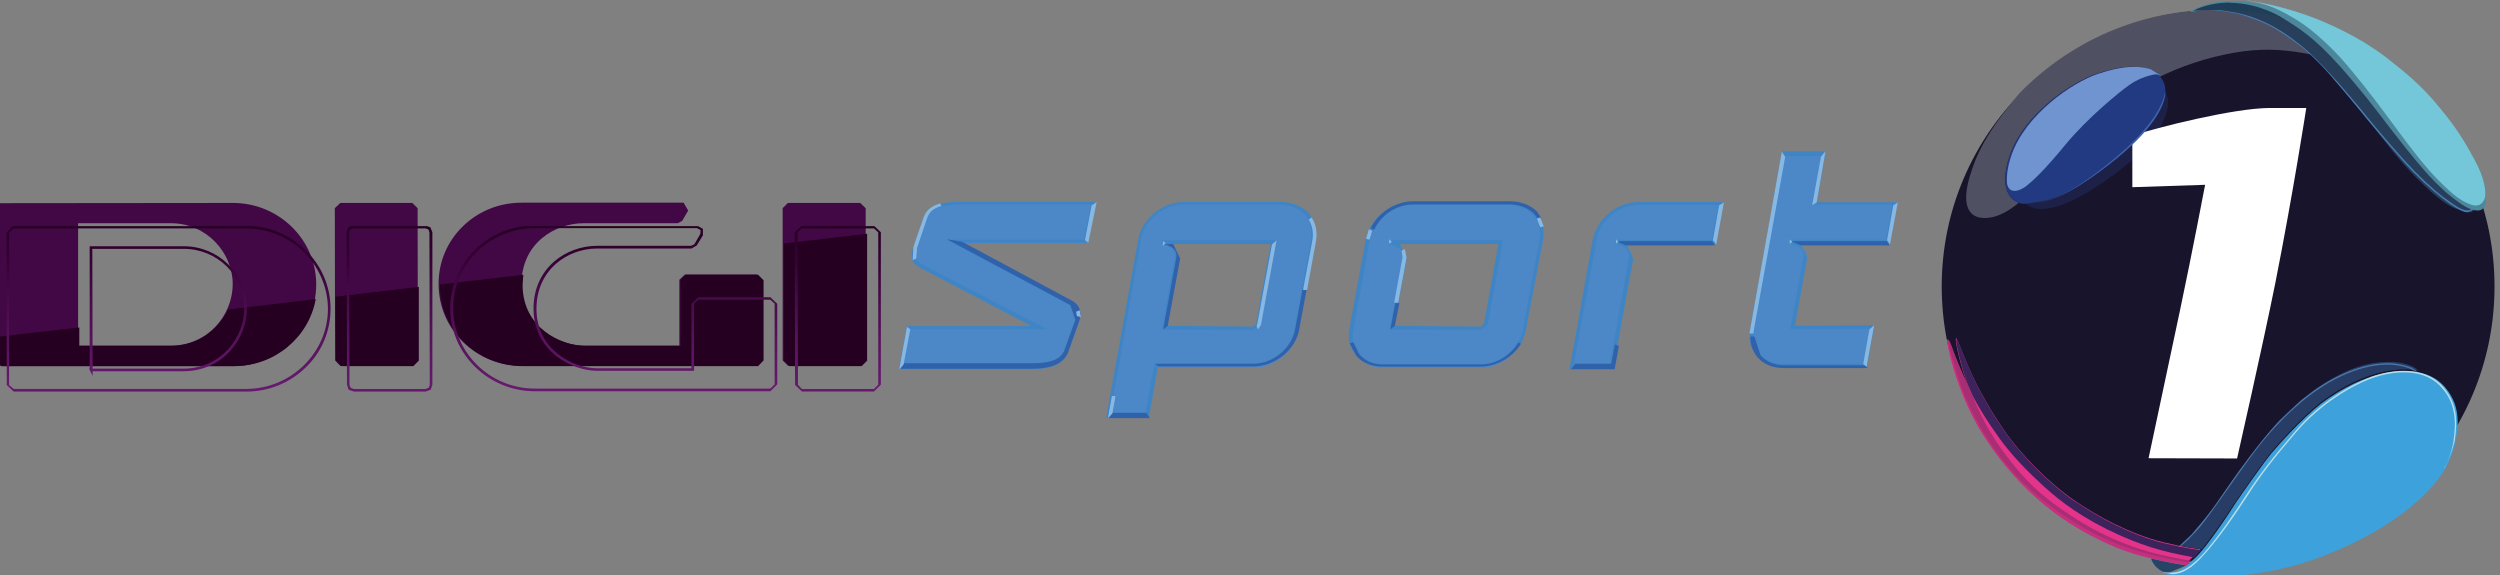 <svg width="200mm" height="46.029mm" version="1.1" viewBox="0 0 200 46.029" xmlns="http://www.w3.org/2000/svg" xmlns:xlink="http://www.w3.org/1999/xlink">
 <rect x="0" y="0" width="200" height="46.029" fill="#808080" stroke="none"/>
 <defs>
  <clipPath id="clip1111-1">
   <path d="m227 454h11v3h-11z"/>
  </clipPath>
  <clipPath id="clip1112-8">
   <path d="m233.36 454.73c-0.27 0-0.52 0.102-0.711 0.289-0.188 0.188-0.293 0.434-0.293 0.695 4e-3 0.543 0.453 0.984 1.008 0.984h2.793l0.082-0.082v-0.957l-0.082-0.078h-0.855l-0.082 0.078v0.766h-1.117c-0.293 0-0.723-0.223-0.723-0.707 0-0.465 0.371-0.715 0.719-0.715h1.121l0.062-0.035 0.074-0.121v-0.078l-0.07-0.039zm-0.969 0.984c0-0.254 0.098-0.492 0.281-0.672 0.184-0.18 0.43-0.281 0.688-0.281h1.926l0.043 0.023-4e-3 0.047-0.07 0.121-0.039 0.019h-1.117c-0.367 0-0.754 0.262-0.754 0.746 0 0.504 0.453 0.738 0.758 0.738h1.148v-0.797l0.051-0.047h0.855l0.051 0.047v0.957l-0.051 0.051h-2.797c-0.535 0-0.969-0.43-0.969-0.953m-1.184-0.984-0.062 0.023-0.019 0.059 4e-3 1.809 0.019 0.059 0.062 0.023h0.852l0.062-0.023 0.019-0.059v-1.809l-0.023-0.059-0.059-0.023zm-0.035 1.926-0.012-0.035-4e-3 -1.809 0.012-0.035 0.039-0.012h0.855l0.035 0.012 0.012 0.035 4e-3 1.809-0.012 0.035-0.039 0.016h-0.852zm5.356-1.922-0.082 0.078 4e-3 1.812 0.082 0.078h0.855l0.082-0.082v-1.809l-0.082-0.078zm-0.043 1.887-4e-3 -1.809 0.047-0.047h0.859l0.051 0.047v1.809l-0.051 0.051h-0.855zm-9.316-1.887-0.082 0.082 4e-3 1.809 0.082 0.078h2.758c0.27 0 0.52-0.102 0.711-0.289 0.191-0.184 0.293-0.434 0.293-0.695 0-0.543-0.453-0.984-1.004-0.984zm-0.051 1.891v-1.809l0.051-0.051h2.762c0.535 0 0.969 0.43 0.973 0.953 0 0.254-0.102 0.492-0.285 0.672-0.184 0.18-0.426 0.281-0.688 0.281h-2.758zm0.957-1.648v1.453h-8e-3l0.043 0.086v-0.055h1.078c0.469 0 0.754-0.387 0.754-0.746 0-0.406-0.336-0.738-0.75-0.738zm0.031 0.031h1.086c0.398 0 0.719 0.316 0.719 0.707 0 0.344-0.273 0.715-0.723 0.715h-1.078z"/>
  </clipPath>
  <linearGradient id="linearGradient115602" x1="0" x2="1" gradientTransform="matrix(0 -1.972 1.972 0 241.42 456.71)" gradientUnits="userSpaceOnUse">
   <stop stop-color="#681a6f" offset="0"/>
   <stop stop-color="#67196e" offset=".016"/>
   <stop stop-color="#67196e" offset=".031"/>
   <stop stop-color="#66196d" offset=".047"/>
   <stop stop-color="#65196c" offset=".062"/>
   <stop stop-color="#64186b" offset=".078"/>
   <stop stop-color="#63186a" offset=".094"/>
   <stop stop-color="#621769" offset=".109"/>
   <stop stop-color="#611768" offset=".125"/>
   <stop stop-color="#611767" offset=".141"/>
   <stop stop-color="#601666" offset=".156"/>
   <stop stop-color="#5f1665" offset=".172"/>
   <stop stop-color="#5e1564" offset=".188"/>
   <stop stop-color="#5d1563" offset=".203"/>
   <stop stop-color="#5c1562" offset=".219"/>
   <stop stop-color="#5b1461" offset=".234"/>
   <stop stop-color="#5a1460" offset=".242"/>
   <stop stop-color="#59135f" offset=".25"/>
   <stop stop-color="#59135e" offset=".258"/>
   <stop stop-color="#58135d" offset=".266"/>
   <stop stop-color="#58135d" offset=".281"/>
   <stop stop-color="#58135c" offset=".297"/>
   <stop stop-color="#57125b" offset=".312"/>
   <stop stop-color="#56125a" offset=".328"/>
   <stop stop-color="#551159" offset=".344"/>
   <stop stop-color="#541158" offset=".359"/>
   <stop stop-color="#531057" offset=".375"/>
   <stop stop-color="#521056" offset=".391"/>
   <stop stop-color="#510f55" offset=".398"/>
   <stop stop-color="#510f54" offset=".406"/>
   <stop stop-color="#500f53" offset=".414"/>
   <stop stop-color="#500f53" offset=".422"/>
   <stop stop-color="#4f0e52" offset=".438"/>
   <stop stop-color="#4e0e51" offset=".453"/>
   <stop stop-color="#4d0e50" offset=".469"/>
   <stop stop-color="#4c0d4f" offset=".484"/>
   <stop stop-color="#4b0d4e" offset=".492"/>
   <stop stop-color="#4b0d4d" offset=".5"/>
   <stop stop-color="#4a0c4c" offset=".508"/>
   <stop stop-color="#4a0c4c" offset=".516"/>
   <stop stop-color="#490c4b" offset=".531"/>
   <stop stop-color="#480b4a" offset=".547"/>
   <stop stop-color="#470b49" offset=".562"/>
   <stop stop-color="#460a48" offset=".578"/>
   <stop stop-color="#450947" offset=".586"/>
   <stop stop-color="#450947" offset=".594"/>
   <stop stop-color="#440946" offset=".602"/>
   <stop stop-color="#440945" offset=".609"/>
   <stop stop-color="#430844" offset=".617"/>
   <stop stop-color="#420844" offset=".625"/>
   <stop stop-color="#410843" offset=".641"/>
   <stop stop-color="#400742" offset=".648"/>
   <stop stop-color="#400742" offset=".656"/>
   <stop stop-color="#3f0641" offset=".664"/>
   <stop stop-color="#3f0640" offset=".672"/>
   <stop stop-color="#3e063f" offset=".688"/>
   <stop stop-color="#3d053e" offset=".695"/>
   <stop stop-color="#3d053e" offset=".703"/>
   <stop stop-color="#3c043d" offset=".711"/>
   <stop stop-color="#3c043c" offset=".719"/>
   <stop stop-color="#3b033b" offset=".727"/>
   <stop stop-color="#3b033b" offset=".734"/>
   <stop stop-color="#3a033a" offset=".742"/>
   <stop stop-color="#390339" offset=".75"/>
   <stop stop-color="#380238" offset=".766"/>
   <stop stop-color="#380238" offset=".773"/>
   <stop stop-color="#370137" offset=".781"/>
   <stop stop-color="#370136" offset=".789"/>
   <stop stop-color="#360135" offset=".797"/>
   <stop stop-color="#350034" offset=".812"/>
   <stop stop-color="#350034" offset=".82"/>
   <stop stop-color="#340033" offset=".828"/>
   <stop stop-color="#330032" offset=".836"/>
   <stop stop-color="#320031" offset=".844"/>
   <stop stop-color="#320031" offset=".852"/>
   <stop stop-color="#310030" offset=".859"/>
   <stop stop-color="#31002f" offset=".867"/>
   <stop stop-color="#30002e" offset=".875"/>
   <stop stop-color="#2f002d" offset=".891"/>
   <stop stop-color="#2f002d" offset=".898"/>
   <stop stop-color="#2e002c" offset=".906"/>
   <stop stop-color="#2d002b" offset=".914"/>
   <stop stop-color="#2c002a" offset=".922"/>
   <stop stop-color="#2c002a" offset=".93"/>
   <stop stop-color="#2b0029" offset=".938"/>
   <stop stop-color="#2b0028" offset=".945"/>
   <stop stop-color="#2a0027" offset=".953"/>
   <stop stop-color="#2a0026" offset=".961"/>
   <stop stop-color="#290025" offset=".969"/>
   <stop stop-color="#280025" offset=".977"/>
   <stop stop-color="#270024" offset=".984"/>
   <stop stop-color="#270023" offset=".992"/>
   <stop stop-color="#260022" offset="1"/>
  </linearGradient>
 </defs>
 <g transform="translate(260.26 -110.7)">
  <g transform="matrix(19.087 0 0 19.087 13664 -4229.1)">
   <path d="m-719.06 228.57c0 0.641-0.518 1.159-1.158 1.159-0.639 0-1.159-0.518-1.159-1.159 0-0.639 0.52-1.158 1.159-1.158 0.639 0 1.158 0.518 1.158 1.158" fill="#17142b"/>
   <path d="m-719.79 229.3c-0.139 0.189-0.09 0.311 0.094 0.254 0.149-0.047 0.311-0.196 0.378-0.322 0.058-0.112 0.034-0.194-0.059-0.196-0.11-1e-3 -0.295 0.106-0.412 0.265" fill="#7fcce6"/>
   <path d="m-720.22 227.41c-0.327 0-0.62 0.134-0.831 0.35-0.143 0.17-0.182 0.26-0.209 0.351-0.03 0.101-0.019 0.187 0.088 0.17 0.106-0.018 0.212-0.15 0.354-0.32 0.143-0.168 0.354-0.296 0.584-0.353 0.23-0.057 0.358-0.03 0.65 0.052v-0.061c-0.183-0.12-0.402-0.19-0.637-0.19" fill="#4f5163"/>
   <path d="m-719.2 228.25c0.043 0.023 0.072 3e-3 0.063-0.05-8e-3 -0.051-0.063-0.163-0.063-0.163s-0.132-0.256-0.368-0.422c-0.116-0.08-0.251-0.134-0.357-0.168-0.094-0.025-0.192-0.037-0.292-0.037h-0.039c0.047 4e-3 0.113 0.011 0.16 0.028 0.077 0.026 0.121 0.043 0.241 0.136 0 0 0.047 0.039 0.106 0.105 0.059 0.068 0.105 0.124 0.167 0.203 0.062 0.08 0.124 0.163 0.2 0.238 0.077 0.077 0.136 0.123 0.182 0.13" fill="#283f5c"/>
   <path d="m-719.14 228.21-0.018 0.037c-0.017 0.011-0.044 1e-3 -0.085-0.029-0.048-0.033-0.084-0.063-0.153-0.132-0.059-0.061-0.141-0.157-0.2-0.229l-0.029-0.036-1e-3 -1e-3c-0.061-0.072-0.161-0.193-0.244-0.259-0.085-0.069-0.143-0.097-0.203-0.119-0.052-0.019-0.117-0.028-0.157-0.032h-0.03c0.047 4e-3 0.113 0.011 0.16 0.028 0.077 0.026 0.121 0.043 0.241 0.136 0 0 0.047 0.039 0.106 0.105l0.074 0.087 0.048 0.058 1e-3 1e-3 0.029 0.036c0.059 0.07 0.141 0.168 0.2 0.229 0.069 0.069 0.106 0.099 0.154 0.134 0.032 0.022 0.057 0.035 0.073 0.035l0.018-6e-3 0.012-0.017 3e-3 -0.026" fill="#477db3"/>
   <path d="m-720.5 229.71c7e-3 0.026 0.037 0.059 0.072 0.061 0.036 1e-3 0.069-0.022 0.113-0.063 0.045-0.04 0.143-0.187 0.171-0.232 0.029-0.043 0.121-0.174 0.15-0.208 0.03-0.035 0.124-0.142 0.207-0.207 0.083-0.063 0.205-0.128 0.32-0.135 0.117-8e-3 0.19 0.03 0.232 0.116 0.043 0.084 0.015 0.229-0.05 0.32-0.063 0.091-0.192 0.2-0.379 0.289-0.187 0.088-0.32 0.113-0.441 0.128-0.123 0.015-0.205 8e-3 -0.248 7e-3 -0.043-3e-3 -0.061-3e-3 -0.088-0.011l-0.05-0.04-0.012-0.025z" fill="#3da1dc"/>
   <path d="m-720.32 229.7 0.028-0.029c-0.019-1e-3 -0.065-7e-3 -0.157-0.029-0.134-0.033-0.274-0.107-0.373-0.176-0.101-0.069-0.22-0.187-0.292-0.291-0.073-0.105-0.13-0.214-0.161-0.292-0.033-0.079-0.041-0.105-0.043-0.094-3e-3 0.012 0.019 0.116 0.055 0.208-0.039-0.083-0.058-0.131-0.07-0.164-0.011-0.032-0.022-0.057-0.021-0.03 3e-3 0.028 0.025 0.142 0.095 0.289 0.072 0.147 0.174 0.263 0.247 0.332 0.073 0.069 0.165 0.141 0.309 0.209 0.142 0.069 0.281 0.085 0.349 0.098l0.036-0.032" fill="#e3338a"/>
   <path d="m-720.82 229.47c-0.101-0.069-0.22-0.187-0.292-0.291-0.073-0.103-0.13-0.214-0.161-0.292-0.033-0.079-0.041-0.105-0.043-0.094-3e-3 0.011 0.018 0.106 0.051 0.197l0.018 0.039c0.035 0.065 0.061 0.106 0.113 0.179 0.054 0.074 0.116 0.136 0.171 0.187 0.054 0.05 0.135 0.121 0.277 0.192 0.143 0.07 0.234 0.094 0.357 0.117l0.011 3e-3 1e-3 -3e-3 0.028-0.029c-0.019-1e-3 -0.063-7e-3 -0.157-0.029-0.134-0.033-0.273-0.107-0.373-0.176" fill="#3d235c"/>
   <path d="m-720.33 229.72c-0.022-3e-3 -0.05-8e-3 -0.091-0.017-0.109-0.021-0.252-0.068-0.4-0.163-0.149-0.095-0.214-0.167-0.284-0.259-0.07-0.092-0.114-0.176-0.149-0.269l-0.015-0.037 0.01 0.026c-0.039-0.083-0.058-0.131-0.07-0.164-0.011-0.032-0.022-0.057-0.021-0.03 3e-3 0.026 0.025 0.143 0.095 0.289 0.072 0.147 0.174 0.263 0.247 0.332 0.073 0.069 0.165 0.141 0.309 0.209 0.143 0.069 0.281 0.085 0.349 0.098l0.021-0.017" fill="#a82e73"/>
   <path d="m-719.56 228.89c-0.16 0.021-0.321 0.157-0.401 0.243-0.079 0.085-0.176 0.22-0.238 0.311-0.04 0.059-0.085 0.117-0.124 0.16l-0.055 0.052c0.051 0.011 0.079 0.014 0.092 0.015l0.048-0.063 7e-3 -0.01 1e-3 -1e-3c0.036-0.051 0.072-0.105 0.087-0.128 0.029-0.043 0.121-0.174 0.15-0.208 0.03-0.035 0.124-0.142 0.207-0.207 0.083-0.063 0.205-0.128 0.321-0.135 0.032-3e-3 0.061-1e-3 0.087 4e-3 -0.019-0.018-0.069-0.047-0.182-0.033" fill="#283d66"/>
   <path d="m-720.29 229.67-7e-3 8e-3z" fill="#283d66"/>
   <path d="m-720.32 229.71 5e-3 -5e-3z" fill="#283d66"/>
   <path d="m-720.5 229.71c7e-3 0.026 0.037 0.059 0.072 0.061l0.077-0.032c-0.035-5e-3 -0.087-0.014-0.149-0.029" fill="#264566"/>
   <path d="m-719.41 228.91c-0.019-8e-3 -0.047-0.015-0.084-0.018-0.097-4e-3 -0.212 0.037-0.321 0.113l-0.054 0.041-0.011 0.01-0.077 0.072-0.01 0.01c-0.079 0.085-0.176 0.22-0.238 0.311-0.026 0.039-0.054 0.076-0.081 0.109l-0.029 0.034-0.014 0.017-0.055 0.052 4e-3 1e-3c0.036-0.029 0.052-0.047 0.058-0.054l7e-3 -7e-3c0.028-0.029 0.052-0.063 0.095-0.123l0.083-0.117c0.068-0.095 0.136-0.194 0.262-0.302 0.124-0.106 0.266-0.167 0.382-0.161 0.051 3e-3 0.083 0.017 0.102 0.028l8e-3 1e-3 -0.026-0.018" fill="#4a78ae"/>
   <path d="m-720.35 229.74 0.015-0.012-0.08-0.014c-0.146-0.03-0.277-0.07-0.435-0.174-0.16-0.105-0.247-0.207-0.305-0.288-0.058-0.08-0.119-0.192-0.15-0.291-0.03-0.101-0.039-0.124-0.043-0.154l-1e-3 -3e-3v7e-3c3e-3 0.026 0.025 0.143 0.095 0.289 0.072 0.147 0.174 0.263 0.247 0.332 0.073 0.069 0.165 0.141 0.309 0.209 0.143 0.069 0.281 0.085 0.349 0.098" fill="#c72e7f"/>
   <path d="m-719.27 229.33c0.019-0.033 0.033-0.072 0.043-0.112 0.012-0.08 0.014-0.164-0.058-0.238-0.073-0.073-0.197-0.065-0.289-0.032-0.087 0.032-0.216 0.106-0.318 0.225-0.103 0.12-0.153 0.186-0.201 0.259-0.059 0.091-0.128 0.192-0.189 0.26-0.065 0.07-0.106 0.081-0.149 0.077l-0.022-3e-3 0.01 3e-3 0.033 7e-3c0.037-1e-3 0.077-0.019 0.132-0.081 0.062-0.068 0.131-0.168 0.19-0.259 0.048-0.074 0.097-0.139 0.2-0.259 0.102-0.117 0.23-0.192 0.317-0.223 0.09-0.032 0.211-0.041 0.282 0.032 0.07 0.072 0.068 0.154 0.057 0.233-8e-3 0.048-0.026 0.09-0.037 0.112" fill="#b8dee8"/>
   <path d="m-719.14 228.05c-0.04-0.074-0.077-0.138-0.149-0.223-0.07-0.087-0.135-0.141-0.219-0.207-0.084-0.066-0.183-0.119-0.291-0.163-0.109-0.044-0.223-0.069-0.289-0.079-0.063-8e-3 -0.17-0.01-0.249 0.041l0.018-1e-3c0.043-0.022 0.102-0.035 0.154-0.035 0.054 0 0.141 0.014 0.227 0.068 0.088 0.054 0.154 0.106 0.266 0.237 0.113 0.132 0.139 0.176 0.24 0.302 0.101 0.127 0.158 0.181 0.215 0.222 0.055 0.043 0.123 0.065 0.119-7e-3 5e-3 -0.026 0-0.08-0.041-0.156" fill="#4c879c"/>
   <path d="m-719.1 228.2c5e-3 -0.026 0-0.08-0.041-0.156-0.04-0.074-0.077-0.138-0.149-0.223-0.07-0.087-0.135-0.141-0.219-0.207-0.084-0.065-0.183-0.119-0.291-0.163-0.109-0.044-0.223-0.069-0.289-0.079l-0.014-1e-3c0.087 0.011 0.143 0.039 0.216 0.083 0.073 0.045 0.156 0.127 0.198 0.176 0.044 0.051 0.11 0.132 0.19 0.241 0.079 0.107 0.142 0.192 0.204 0.254 0.061 0.062 0.095 0.087 0.136 0.102 0.04 0.014 0.055-0.014 0.058-0.028" fill="#73c7d9"/>
   <path d="m-720.17 227.38c-0.052 0-0.112 0.012-0.154 0.035h-7e-3c0.036-3e-3 0.073-4e-3 0.11-4e-3 0.092 0 0.183 0.011 0.27 0.032-0.085-0.05-0.167-0.062-0.219-0.062" fill="#1e3f57"/>
   <path d="m-720.44 227.76c0.022 0.015 0.04 0.152-0.212 0.339-0.252 0.187-0.344 0.152-0.371 0.124-0.043 6e-3 -0.127-0.037-0.068-0.205 0.059-0.168 0.252-0.302 0.362-0.339 0.109-0.037 0.174-0.035 0.222-0.019 0.047 0.014 0.066 0.062 0.066 0.081v0.019" fill="#1e2147"/>
   <path d="m-725.91 228.22 0.023 0.022v0.638l-0.023 0.023h-0.302l-0.023-0.023v-0.638l0.022-0.022zm-0.741-1e-3h-0.679c-0.193 0-0.349 0.153-0.347 0.342 0 0.189 0.156 0.342 0.349 0.342h0.985l0.023-0.022v-0.338l-0.023-0.023h-0.302l-0.023 0.022v0.276h-0.4c-0.099 0-0.262-0.076-0.262-0.255 0-0.179 0.146-0.258 0.26-0.258h0.396l0.018-0.01 0.025-0.043-0.019-0.033m-1.137 1e-3h-0.302l-0.023 0.022 1e-3 0.638 0.022 0.023h0.302l0.023-0.023-1e-3 -0.638-0.022-0.022m-1.401 0.598h0.389c0.152 0 0.259-0.125 0.259-0.258 0-0.131-0.109-0.255-0.259-0.255h-0.389zm0.649-0.598c0.192 0 0.349 0.153 0.349 0.342s-0.156 0.342-0.349 0.342h-0.973l-0.025-0.022v-0.639l0.023-0.022z" fill="#420745"/>
   <path d="m-726.23 228.39 0.349-0.041v0.532l-0.023 0.023h-0.302l-0.023-0.023zm-1.877 0.491 0.022 0.023h0.302l0.023-0.023v-0.309l-0.349 0.041zm-1.426 0 0.025 0.023h0.973c0.172 0 0.314-0.121 0.343-0.281l-0.368 0.044c-0.039 0.085-0.127 0.152-0.237 0.152h-0.386v-0.077l-0.35 0.04zm3.218-1e-3v-0.336l-0.023-0.023h-0.302l-0.023 0.022v0.276h-0.4c-0.101 0-0.262-0.076-0.262-0.255l3e-3 -0.043-0.35 0.041c0 0.189 0.156 0.342 0.349 0.342h0.985z" fill="#260021"/>
   <g transform="matrix(.353 0 0 .353 -809.65 67.795)" clip-path="url(#clip1111-1)">
    <g clip-path="url(#clip1112-8)">
     <path d="m227.09 456.71h10.383v-1.973h-10.383z" fill="url(#linearGradient115602)"/>
    </g>
   </g>
   <path d="m-723.19 228.22h-0.405c-0.085 0-0.168 0.07-0.185 0.153l-0.069 0.382c-0.015 0.084 0.043 0.156 0.13 0.156h0.413c0.085 0 0.168-0.069 0.183-0.152l0.069-0.383c0.018-0.114-0.076-0.156-0.136-0.156m-0.095 0.51-0.021 0.017-0.373-1e-3 0.054-0.292c0.01-0.052-0.055-0.063-0.055-0.063v-3e-3h0.459zm-1.382 0.181h0.407c0.087 0 0.168-0.069 0.183-0.152l0.07-0.383c0.017-0.114-0.077-0.156-0.138-0.156h-0.404c-0.087 0-0.169 0.07-0.185 0.153l-0.132 0.74h0.163zm0.427-0.181-0.019 0.017-0.375-1e-3 0.054-0.292c8e-3 -0.052-0.057-0.063-0.057-0.063v-3e-3h0.46zm1.483 0.181 0.08-0.456c8e-3 -0.052-0.058-0.065-0.058-0.065v-3e-3l0.402-1e-3 0.032-0.165h-0.343c-0.087 0-0.17 0.072-0.185 0.154l-0.095 0.536zm0.721-0.893h0.167l-0.037 0.203h0.335l-0.028 0.165-0.398 1e-3v3e-3s0.062 0.011 0.054 0.063l-0.055 0.292 0.333 1e-3 -0.029 0.164h-0.346c-0.087 0-0.145-0.07-0.13-0.154l0.07-0.38zm-2.926 0.372h-0.55l0.489 0.259 0.025 0.072-0.048 0.134c-0.021 0.041-0.069 0.057-0.145 0.057h-0.544l0.03-0.171h0.548l-0.5-0.256c-0.025-0.014-0.033-0.033-0.021-0.07l0.044-0.131c0.015-0.036 0.051-0.062 0.142-0.062h0.559z" fill="#4c87c7"/>
   <path d="m-724.7 229.12h-0.179l0.134-0.747c0.015-0.087 0.102-0.157 0.192-0.157h0.405c0.036 0 0.085 0.011 0.117 0.047 0.026 0.029 0.035 0.066 0.029 0.113l-0.07 0.376c-0.015 0.087-0.102 0.153-0.192 0.153h-0.398zm-0.16-0.022h0.146l0.037-0.204h0.412c0.083 0 0.161-0.063 0.175-0.143l0.07-0.379c5e-3 -0.041-3e-3 -0.076-0.025-0.101-0.028-0.032-0.073-0.044-0.105-0.044h-0.404c-0.084 0-0.163 0.063-0.178 0.143zm2.106-0.181h-0.183l0.097-0.543c0.017-0.087 0.102-0.158 0.192-0.158h0.354l-0.032 0.176-0.373-1e-3 0.029 0.063zm-0.164-0.023h0.15l0.08-0.446c8e-3 -0.044-0.047-0.054-0.05-0.054l-5e-3 -1e-3 -1e-3 -0.018h0.404l0.026-0.147h-0.333c-0.083 0-0.163 0.065-0.176 0.145zm-2.276 0.023h-0.554l0.033-0.181h0.522l-0.471-0.247c-0.03-0.017-0.039-0.044-0.023-0.081l0.044-0.128c0.018-0.045 0.065-0.065 0.149-0.065h0.569l-0.033 0.17h-0.525l0.462 0.248c0.03 0.018 0.04 0.048 0.028 0.084l-0.048 0.135c-0.021 0.043-0.066 0.065-0.152 0.065m-0.535-0.023h0.535c0.079 0 0.12-0.014 0.136-0.05l0.048-0.132-0.021-0.062-0.518-0.276h0.576l0.028-0.147h-0.55c-0.101 0-0.124 0.033-0.134 0.057l-0.044 0.13c-0.015 0.039 0 0.051 0.017 0.061l0.528 0.274h-0.573zm4.038 0.011h-0.353c-0.044 0-0.083-0.014-0.109-0.044-0.026-0.03-0.036-0.07-0.028-0.113l0.069-0.38 0.065-0.365h0.183l-0.037 0.214h0.335l-0.033 0.176-0.372-1e-3 0.029 0.061-0.051 0.282 0.333-3e-3zm-0.342-0.881-0.062 0.35-0.07 0.379c-7e-3 0.039 1e-3 0.073 0.025 0.101 0.023 0.026 0.058 0.04 0.097 0.04h0.339l0.026-0.145h-0.335l0.055-0.302c7e-3 -0.044-0.047-0.054-0.048-0.054l-7e-3 -1e-3v-0.018h0.402l0.025-0.147h-0.333l0.037-0.203zm-1.282 0.881h-0.408c-0.044 0-0.083-0.014-0.109-0.044-0.026-0.03-0.037-0.07-0.029-0.113l0.069-0.376c0.017-0.087 0.103-0.156 0.193-0.156h0.405c0.036 0 0.085 0.011 0.117 0.047 0.025 0.029 0.035 0.066 0.028 0.113l-0.072 0.378c-0.017 0.087-0.102 0.152-0.194 0.152m-0.284-0.678c-0.083 0-0.161 0.066-0.176 0.146l-0.069 0.379c-7e-3 0.039 1e-3 0.074 0.025 0.101 0.023 0.028 0.057 0.041 0.097 0.041h0.413c0.081 0 0.161-0.063 0.175-0.143l0.07-0.379c5e-3 -0.041-3e-3 -0.076-0.025-0.101-0.029-0.032-0.073-0.044-0.105-0.044zm0.291 0.524-0.384-1e-3 0.055-0.302c7e-3 -0.044-0.047-0.054-0.05-0.054l-7e-3 -1e-3v-0.018h0.477l-0.063 0.353zm-0.365-0.017 0.364 3e-3 0.012-0.011 0.061-0.335h-0.413l0.029 0.061zm-0.59 0.017-0.384-1e-3 0.055-0.302c7e-3 -0.044-0.047-0.054-0.05-0.054l-8e-3 -1e-3 3e-3 -0.018h0.477l-0.065 0.353zm-0.365-0.017 0.365 3e-3 0.011-0.011 0.062-0.335h-0.415l0.029 0.061z" fill="#3f85c5"/>
   <path d="m-723.65 228.64h-0.017l-0.021 0.11 0.019-0.015z" fill="#3061ab"/>
   <path d="m-722.73 228.82-0.017-7e-3 -0.015 0.081h-0.15l-0.019 0.023h0.183z" fill="#3061ab"/>
   <path d="m-723.14 228.81-0.012-5e-3c-0.032 0.054-0.092 0.092-0.156 0.092h-0.413c-0.04 0-0.073-0.015-0.097-0.043l-0.025-0.05-0.015 5e-3 0.028 0.052c0.026 0.03 0.065 0.045 0.109 0.045h0.408c0.072 0 0.139-0.04 0.174-0.098" fill="#3061ab"/>
   <path d="m-722.01 228.38 0.043 0.018h0.372l-0.012-0.018z" fill="#3061ab"/>
   <path d="m-721.7 228.9h-0.339c-0.039 0-0.073-0.014-0.097-0.041l-0.026-0.079h-0.017c-1e-3 0.033 0.01 0.062 0.03 0.087 0.026 0.03 0.065 0.045 0.109 0.045h0.353z" fill="#3061ab"/>
   <path d="m-722.34 228.38h-0.404l0.044 0.018h0.373z" fill="#3061ab"/>
   <path d="m-725.04 228.85 0.048-0.135c0.012-0.036 3e-3 -0.066-0.028-0.084l-0.462-0.248-0.065-0.011 0.518 0.276 0.021 0.062-0.048 0.132c-0.018 0.036-0.058 0.05-0.138 0.05h-0.533l-0.019 0.023h0.553c0.087 0 0.132-0.022 0.153-0.065" fill="#3061ab"/>
   <path d="m-723.07 228.26c-0.032-0.036-0.081-0.047-0.117-0.047h-0.405c-0.074 0-0.146 0.047-0.178 0.113l0.014 7e-3c0.028-0.062 0.094-0.107 0.164-0.107h0.405c0.032 0 0.076 0.011 0.105 0.043l0.015 0.022 0.012-7e-3 -0.015-0.023" fill="#3061ab"/>
   <path d="m-724.71 229.1h-0.146l-0.019 0.022h0.179z" fill="#3061ab"/>
   <path d="m-724.07 228.75 0.032-0.172h-0.017l-0.032 0.171c-0.014 0.08-0.092 0.145-0.175 0.145h-0.412l0.014 0.011h0.398c0.09 0 0.176-0.068 0.192-0.154" fill="#3061ab"/>
   <path d="m-724.64 228.75 0.019-0.015 0.052-0.282-0.029-0.061-0.045 1e-3 8e-3 1e-3c3e-3 0 0.057 0.01 0.05 0.054z" fill="#3061ab"/>
   <path d="m-723.69 228.39 8e-3 -7e-3 -0.011-0.011v0.018z" fill="#87b8e3"/>
   <path d="m-724.03 228.29c0.015 0.025 0.021 0.054 0.015 0.088l-0.039 0.207h0.017l0.037-0.203c7e-3 -0.04 0-0.074-0.018-0.101z" fill="#87b8e3"/>
   <path d="m-723.62 228.45-7e-3 -0.037-0.014 7e-3 4e-3 0.028-0.035 0.19h0.017z" fill="#87b8e3"/>
   <path d="m-723.06 228.28-0.014 6e-3 0.014 0.036 0.015-4e-3z" fill="#87b8e3"/>
   <path d="m-723.79 228.37 0.015 4e-3v-1e-3l0.011-0.036-0.014-7e-3z" fill="#87b8e3"/>
   <path d="m-721.92 228.23 0.019-0.012 0.037-0.215-0.019 0.023z" fill="#87b8e3"/>
   <path d="m-722.01 228.39 7e-3 -7e-3 -0.011-0.011v0.018z" fill="#87b8e3"/>
   <path d="m-722.18 228.75-3e-3 0.017h0.017l1e-3 -0.011 0.069-0.379 0.063-0.35-0.014-0.022-0.065 0.365z" fill="#87b8e3"/>
   <path d="m-722.74 228.39 8e-3 -8e-3 -0.01-0.01v0.018z" fill="#87b8e3"/>
   <path d="m-724.64 228.38-3e-3 0.018h3e-3l0.01-0.01z" fill="#87b8e3"/>
   <path d="m-724.23 228.73 0.065-0.353-0.019 0.017-0.062 0.335-3e-3 7e-3 7e-3 0.014z" fill="#87b8e3"/>
   <path d="m-722.31 228.23-0.026 0.146 0.014 0.018 0.032-0.176z" fill="#87b8e3"/>
   <path d="m-721.58 228.23-0.026 0.146 0.012 0.018 0.033-0.176z" fill="#87b8e3"/>
   <path d="m-724.84 229.03-0.015-1e-3 -0.017 0.095 0.019-0.022z" fill="#87b8e3"/>
   <path d="m-721.68 228.75-0.026 0.145 0.014 0.012 0.032-0.175z" fill="#87b8e3"/>
   <path d="m-724.94 228.23-0.028 0.146 0.014 0.011 0.035-0.17z" fill="#87b8e3"/>
   <path d="m-724.99 228.67-0.015 6e-3 3e-3 0.018 0.017 5e-3z" fill="#87b8e3"/>
   <path d="m-725.69 228.46 0.015-7e-3 3e-3 -0.043 0.044-0.13c7e-3 -0.017 0.019-0.036 0.058-0.047l-4e-3 -0.011c-0.036 0.01-0.058 0.028-0.069 0.055l-0.044 0.127-3e-3 0.055" fill="#87b8e3"/>
   <path d="m-725.7 228.75-0.014-0.011-0.033 0.181 0.019-0.023z" fill="#87b8e3"/>
   <path d="m-720.51 229.29s0.057-0.27 0.132-0.621c0.051-0.241 0.105-0.525 0.105-0.525l-0.305 0.01v-0.216c0.099-0.033 0.426-0.116 0.577-0.116h0.152s-0.054 0.351-0.13 0.735c-0.051 0.254-0.16 0.734-0.16 0.734z" fill="#fff"/>
   <path d="m-720.44 227.76v-0.019c0-0.019-0.019-0.068-0.066-0.081-0.048-0.015-0.113-0.018-0.222 0.019-0.11 0.037-0.303 0.171-0.362 0.339-0.059 0.168 0.025 0.211 0.068 0.205 0.077-0.011 0.15-0.014 0.345-0.165 0.196-0.152 0.233-0.251 0.238-0.298" fill="#213a82"/>
   <path d="m-720.44 227.75c-7e-3 0.048-0.044 0.15-0.24 0.306-0.163 0.131-0.241 0.154-0.307 0.165 0.066-0.01 0.143-0.032 0.309-0.16 0.196-0.152 0.233-0.251 0.238-0.298v-0.014" fill="#3d63ab"/>
   <path d="m-720.5 227.66c-0.048-0.015-0.113-0.018-0.222 0.019-0.11 0.037-0.303 0.171-0.362 0.339-0.018 0.052-0.022 0.092-0.019 0.123l1e-3 3e-3c0.011 0.041 0.055 0.025 0.081 4e-3 0.026-0.021 0.073-0.063 0.164-0.174 0.091-0.11 0.223-0.218 0.267-0.249 0.044-0.032 0.102-0.045 0.114-0.044l0.017 5e-3 -0.041-0.026" fill="#7094cf"/>
  </g>
 </g>
</svg>
